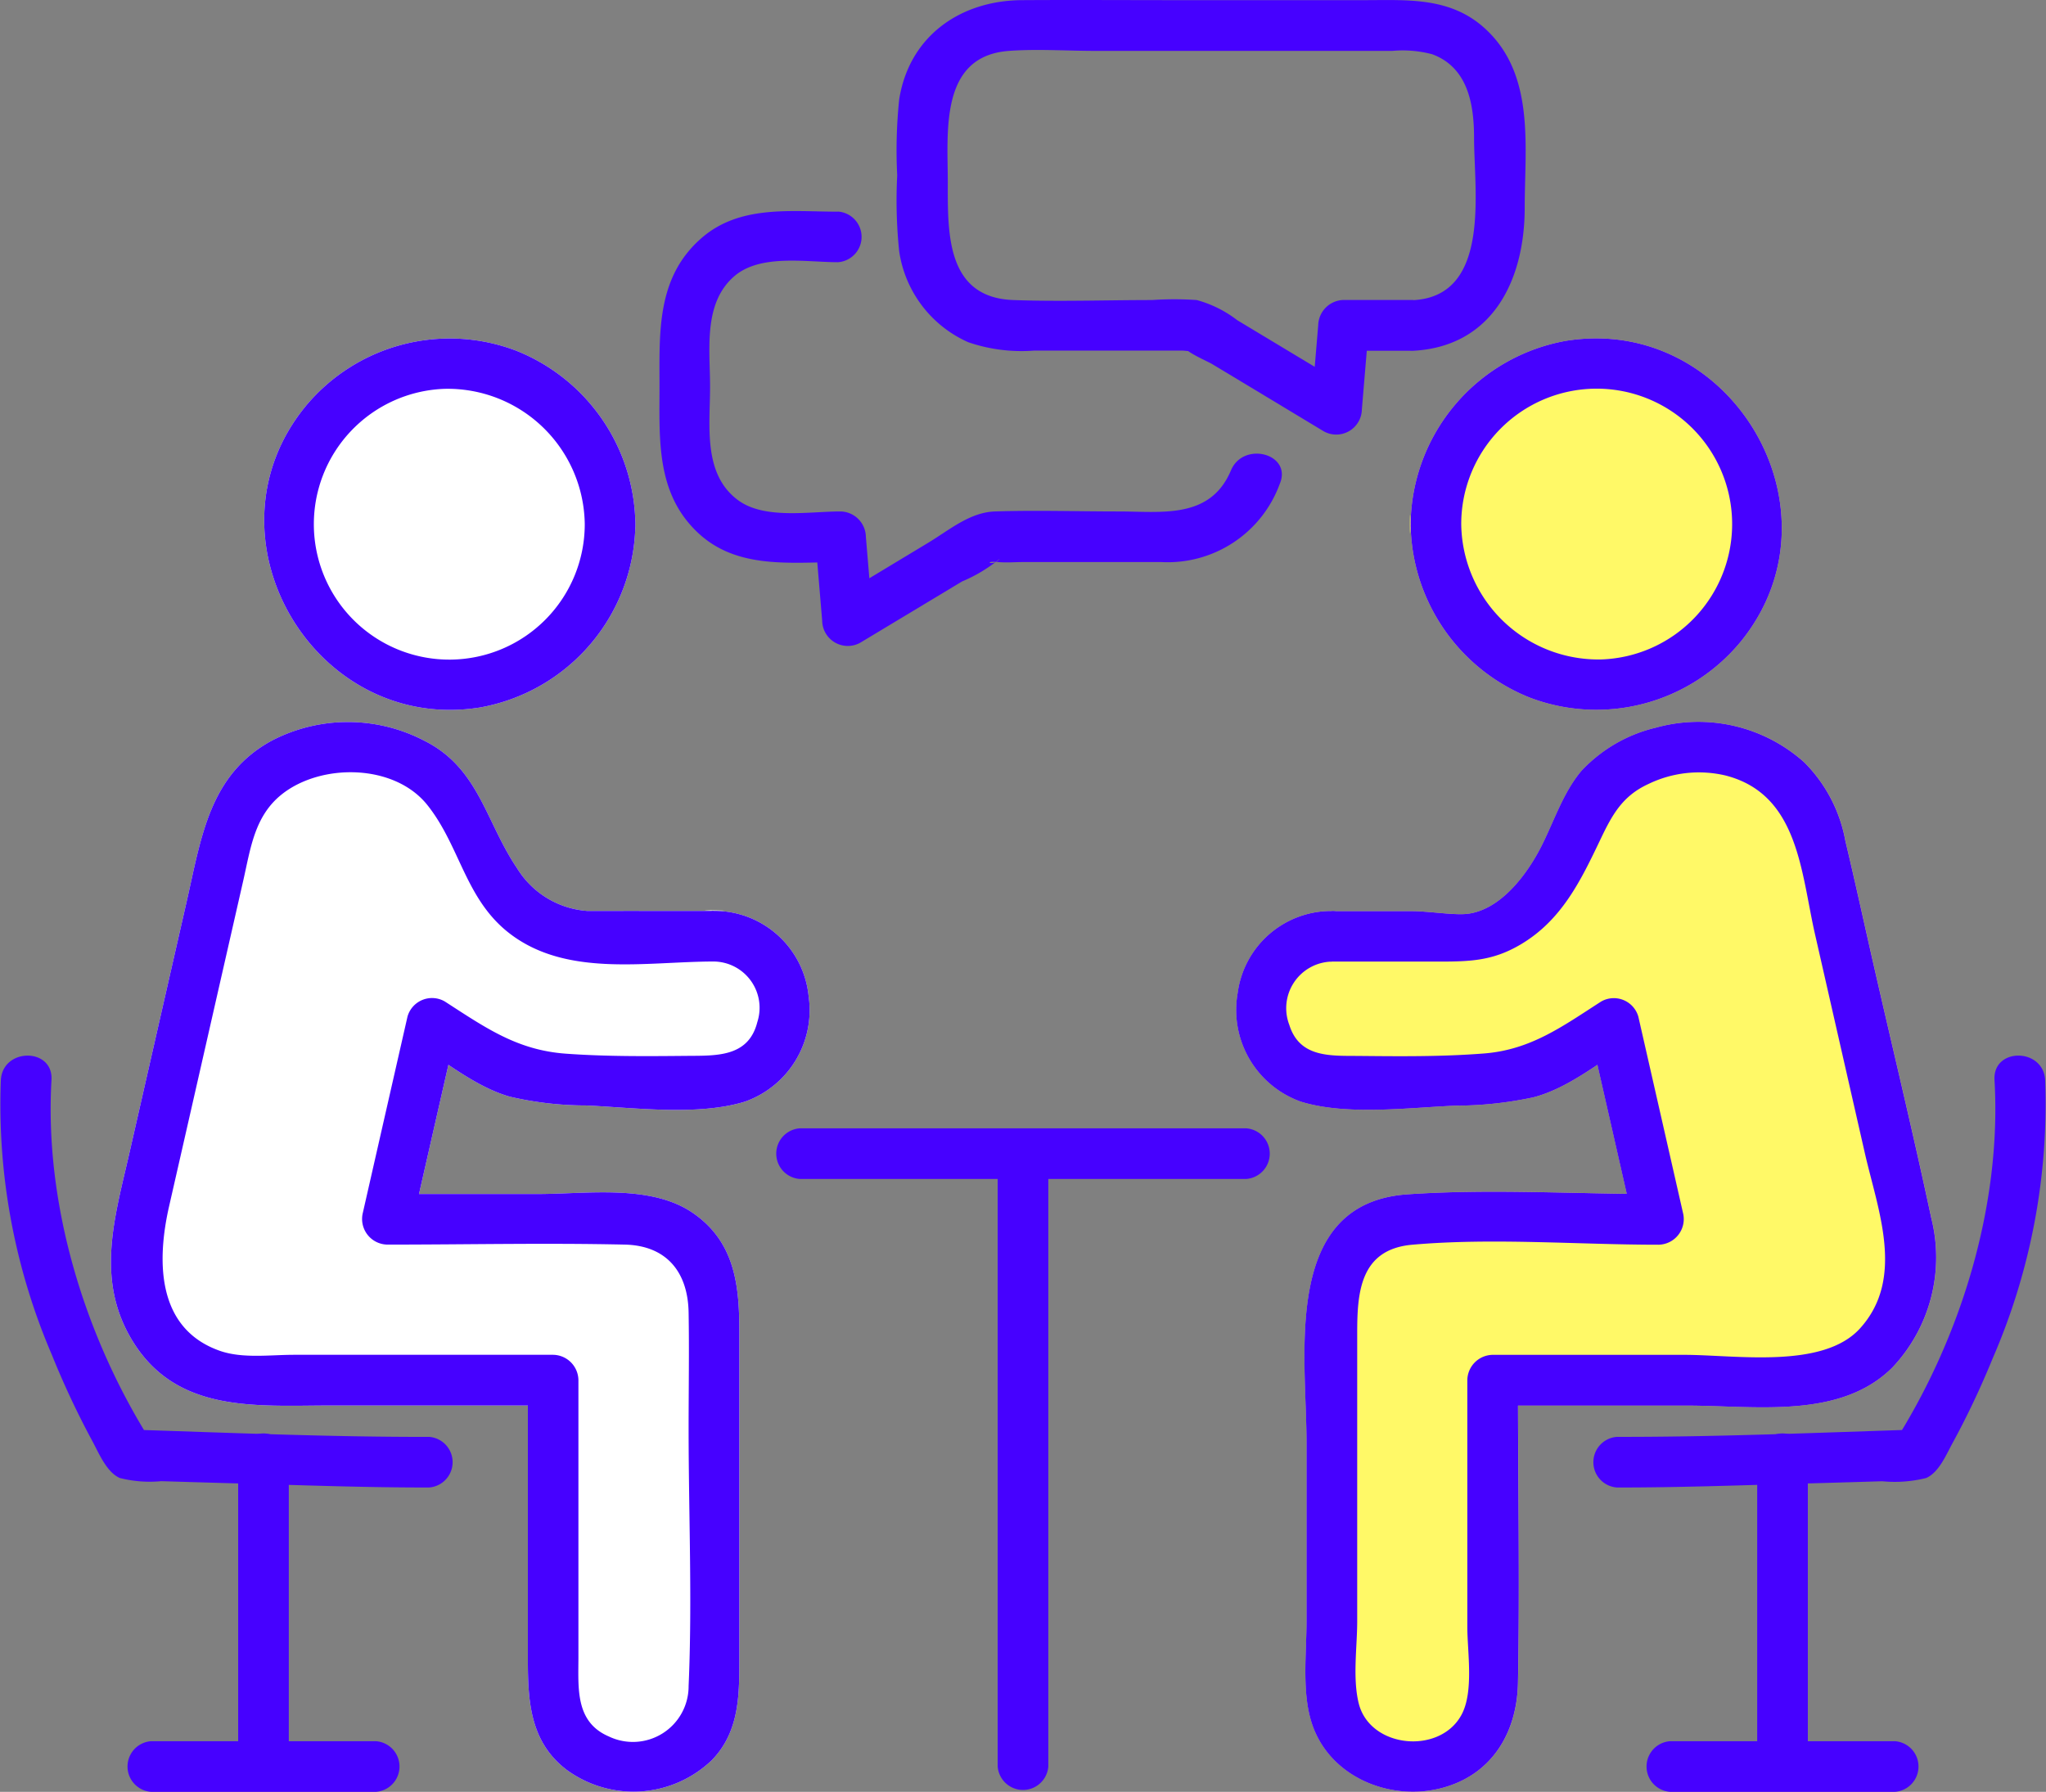 <svg xmlns="http://www.w3.org/2000/svg" width="137" height="120" viewBox="0 0 137 120">
  <rect x="0" y="0" width="137" height="120" fill="#808080" stroke="none"/>
  <g id="グループ_12538" data-name="グループ 12538" transform="translate(0)">
    <path id="パス_36688" data-name="パス 36688" d="M182.21,115.321a6.32,6.32,0,0,0-6.285,5.5,6.515,6.515,0,0,0,4.235,7.271c3.079.947,7.194.4,10.356.267a24.945,24.945,0,0,0,5.225-.562c2.253-.589,4.3-2.245,6.233-3.488l-2.49-1.013q1.494,6.564,2.987,13.128l1.635-2.146c-5.564,0-11.247-.362-16.8.018-8.468.58-6.77,10.784-6.77,16.6v12c0,2.146-.321,4.724.348,6.805,1.156,3.6,5.224,5.285,8.737,4.35,3.355-.893,5.012-3.725,5.074-7.043.125-6.749,0-13.511,0-20.261l-1.7,1.7h13.041c4.541,0,10.235.939,13.736-2.556a10.753,10.753,0,0,0,2.594-10.023c-1.229-5.759-2.616-11.489-3.923-17.231-.607-2.667-1.188-5.343-1.823-8a9.946,9.946,0,0,0-2.748-5.266,10.621,10.621,0,0,0-9.949-2.326,9.968,9.968,0,0,0-4.97,2.881c-1.249,1.473-1.856,3.435-2.727,5.132-.932,1.816-2.71,4.225-4.963,4.459-.9.093-2.564-.186-3.689-.186h-5.37" transform="translate(-93.048 -54.313)" fill="#fff967"/>
    <path id="パス_36687" data-name="パス 36687" d="M200.594,60.565a12.662,12.662,0,0,0,7.965,11.61,12.53,12.53,0,0,0,14.118-3.715c7.171-8.767-.595-21.961-11.692-20.171a12.615,12.615,0,0,0-10.392,12.275c-.065,2.182-.065-2.186,0,0" transform="translate(-106.139 -25.462)" fill="#fff967"/>
    <path id="パス_36671" data-name="パス 36671" d="M182.21,118.712h7.16c2.145,0,3.659-.051,5.525-1.162,2.735-1.629,4.005-4.267,5.322-7.028.785-1.646,1.468-2.9,3.2-3.7a7.757,7.757,0,0,1,5.169-.574c4.894,1.25,5.049,6.476,5.991,10.615q1.67,7.335,3.34,14.671c.871,3.823,2.715,8.389-.321,11.742-2.488,2.749-8.348,1.772-11.768,1.772H193a1.72,1.72,0,0,0-1.7,1.7v16.518c0,1.679.449,4.342-.393,5.895-1.457,2.688-6.138,2.233-6.881-.78-.415-1.684-.1-3.78-.1-5.483V143.607c0-2.7.17-5.626,3.689-5.934,5.41-.475,11.054,0,16.489,0a1.717,1.717,0,0,0,1.634-2.146q-1.492-6.564-2.987-13.128a1.707,1.707,0,0,0-2.49-1.013c-2.609,1.679-4.723,3.234-7.844,3.479-2.762.217-5.543.193-8.312.166-1.922-.019-4.023.153-4.722-2.072a3.121,3.121,0,0,1,2.823-4.246c2.174-.092,2.185-3.483,0-3.391a6.32,6.32,0,0,0-6.285,5.5,6.515,6.515,0,0,0,4.235,7.271c3.079.947,7.194.4,10.356.267a24.945,24.945,0,0,0,5.225-.562c2.253-.589,4.3-2.245,6.233-3.488l-2.49-1.013q1.494,6.564,2.987,13.128l1.635-2.146c-5.564,0-11.247-.362-16.8.018-8.468.58-6.77,10.784-6.77,16.6v12c0,2.146-.321,4.724.348,6.805,1.156,3.6,5.224,5.285,8.737,4.35,3.355-.893,5.012-3.725,5.074-7.043.125-6.749,0-13.511,0-20.261l-1.7,1.7h13.041c4.541,0,10.235.939,13.736-2.556a10.753,10.753,0,0,0,2.594-10.023c-1.229-5.759-2.616-11.489-3.923-17.231-.607-2.667-1.188-5.343-1.823-8a9.946,9.946,0,0,0-2.748-5.266,10.621,10.621,0,0,0-9.949-2.326,9.968,9.968,0,0,0-4.97,2.881c-1.249,1.473-1.856,3.435-2.727,5.132-.932,1.816-2.71,4.225-4.963,4.459-.9.093-2.564-.186-3.689-.186h-5.37a1.7,1.7,0,0,0,0,3.391" transform="translate(-93.048 -54.313)" fill="#4601ff"/>
    <path id="パス_36672" data-name="パス 36672" d="M228.092,179.047c3.942.007,7.886-.136,11.826-.245q2.97-.082,5.94-.173a8.684,8.684,0,0,0,2.942-.217c.861-.38,1.339-1.562,1.765-2.338a56.276,56.276,0,0,0,2.678-5.653,42.761,42.761,0,0,0,3.523-18.666c-.126-2.169-3.517-2.183-3.391,0,.485,8.349-2.223,17.2-6.693,24.252l1.464-.84c-6.679.212-13.371.5-20.055.489a1.7,1.7,0,0,0,0,3.391" transform="translate(-119.823 -79.428)" fill="#4601ff"/>
    <path id="パス_36673" data-name="パス 36673" d="M200.594,60.565a12.662,12.662,0,0,0,7.965,11.61,12.53,12.53,0,0,0,14.118-3.715c7.171-8.767-.595-21.961-11.692-20.171a12.615,12.615,0,0,0-10.392,12.275c-.065,2.182,3.325,2.18,3.39,0a9.07,9.07,0,1,1,9.4,9.061,9.181,9.181,0,0,1-9.4-9.061c-.065-2.177-3.456-2.186-3.39,0" transform="translate(-106.139 -25.462)" fill="#4601ff"/>
    <path id="パス_36674" data-name="パス 36674" d="M249.88,205.351v20.736a1.7,1.7,0,0,0,3.39,0V205.351a1.7,1.7,0,0,0-3.39,0" transform="translate(-132.218 -107.782)" fill="#4601ff"/>
    <path id="パス_36675" data-name="パス 36675" d="M250.708,247.624H235.652a1.7,1.7,0,0,0,0,3.391h15.057a1.7,1.7,0,0,0,0-3.391" transform="translate(-123.823 -131.014)" fill="#4601ff"/>
    <path id="パス_36686" data-name="パス 36686" d="M56.186,115.335c-2.834,0-5.668-.006-8.5,0a6.026,6.026,0,0,1-4.72-2.867c-2.105-3.109-2.549-6.7-6.193-8.526a11.057,11.057,0,0,0-10.213-.021c-4.183,2.263-4.732,6.47-5.7,10.724q-1.924,8.447-3.846,16.894c-.962,4.224-2.255,8.345.079,12.375,2.945,5.088,8.345,4.541,13.378,4.541H45.393l-1.7-1.7v18.725c0,2.785.15,5.5,2.578,7.359a7.577,7.577,0,0,0,9.756-.648c1.888-1.959,1.825-4.5,1.825-7.01v-21.7c0-3.078-.3-6-3.121-7.929s-7.1-1.261-10.351-1.261h-10.1l1.635,2.146q1.492-6.564,2.987-13.128l-2.49,1.013c1.891,1.217,3.876,2.817,6.061,3.446a22.445,22.445,0,0,0,5.117.592c3.241.146,7.481.715,10.637-.256a6.493,6.493,0,0,0,4.266-7.046,6.336,6.336,0,0,0-6.315-5.728c-2.182-.092,2.185,0,0,0" transform="translate(-8.347 -54.327)" fill="#fff"/>
    <path id="パス_36676" data-name="パス 36676" d="M56.186,115.335c-2.834,0-5.668-.006-8.5,0a6.026,6.026,0,0,1-4.72-2.867c-2.105-3.109-2.549-6.7-6.193-8.526a11.057,11.057,0,0,0-10.213-.021c-4.183,2.263-4.732,6.47-5.7,10.724q-1.924,8.447-3.846,16.894c-.962,4.224-2.255,8.345.079,12.375,2.945,5.088,8.345,4.541,13.378,4.541H45.393l-1.7-1.7v18.725c0,2.785.15,5.5,2.578,7.359a7.577,7.577,0,0,0,9.756-.648c1.888-1.959,1.825-4.5,1.825-7.01v-21.7c0-3.078-.3-6-3.121-7.929s-7.1-1.261-10.351-1.261h-10.1l1.635,2.146q1.492-6.564,2.987-13.128l-2.49,1.013c1.891,1.217,3.876,2.817,6.061,3.446a22.445,22.445,0,0,0,5.117.592c3.241.146,7.481.715,10.637-.256a6.493,6.493,0,0,0,4.266-7.046,6.336,6.336,0,0,0-6.315-5.728c-2.182-.092-2.177,3.3,0,3.391a3.1,3.1,0,0,1,2.878,4.059c-.6,2.377-2.786,2.241-4.777,2.26-2.681.025-5.372.047-8.048-.148-3.259-.236-5.373-1.737-8.107-3.5a1.708,1.708,0,0,0-2.49,1.013q-1.495,6.564-2.987,13.128a1.717,1.717,0,0,0,1.634,2.146c5.3,0,10.607-.118,15.9,0,2.821.063,4.228,1.863,4.275,4.541.045,2.592,0,5.188,0,7.78,0,5.73.252,11.522,0,17.247a3.729,3.729,0,0,1-5.353,3.367c-2.254-.97-2.025-3.256-2.025-5.281V146.759a1.72,1.72,0,0,0-1.7-1.7H28.038c-1.615,0-3.455.266-4.978-.269-4.257-1.5-4.212-6.073-3.388-9.688q1.673-7.336,3.34-14.672.81-3.557,1.62-7.114c.491-2.152.747-4.323,2.575-5.784,2.626-2.1,7.539-2.076,9.76.714,2.206,2.771,2.532,6.32,5.521,8.609,3.839,2.94,9.142,1.865,13.7,1.865a1.7,1.7,0,0,0,0-3.391" transform="translate(-8.347 -54.327)" fill="#4601ff"/>
    <path id="パス_36677" data-name="パス 36677" d="M28.731,175.657c-6.683.012-13.375-.277-20.054-.489l1.463.84c-4.469-7.056-7.177-15.9-6.692-24.252.127-2.18-3.264-2.172-3.39,0a42.474,42.474,0,0,0,3.407,18.387,57.347,57.347,0,0,0,2.711,5.781c.439.807.951,2.092,1.847,2.488a8.161,8.161,0,0,0,2.772.212q2.924.089,5.848.171c4.027.113,8.059.259,12.088.252a1.7,1.7,0,0,0,0-3.391" transform="translate(0 -79.428)" fill="#4601ff"/>
    <path id="パス_36685" data-name="パス 36685" d="M62.425,60.566a12.661,12.661,0,0,0-7.965-11.61A12.531,12.531,0,0,0,40.342,52.67c-7.171,8.767.595,21.961,11.692,20.171A12.615,12.615,0,0,0,62.425,60.566" transform="translate(-19.88 -25.463)" fill="#fff"/>
    <path id="パス_36678" data-name="パス 36678" d="M59.035,60.566a9.07,9.07,0,1,1-9.4-9.062,9.18,9.18,0,0,1,9.4,9.062c.065,2.177,3.456,2.186,3.39,0a12.661,12.661,0,0,0-7.965-11.61A12.531,12.531,0,0,0,40.342,52.67c-7.171,8.767.595,21.961,11.692,20.171A12.615,12.615,0,0,0,62.425,60.566c.065-2.183-3.325-2.181-3.39,0" transform="translate(-19.88 -25.463)" fill="#4601ff"/>
    <path id="パス_36679" data-name="パス 36679" d="M33.869,205.351v20.736a1.7,1.7,0,0,0,3.39,0V205.351a1.7,1.7,0,0,0-3.39,0" transform="translate(-17.921 -107.782)" fill="#4601ff"/>
    <path id="パス_36680" data-name="パス 36680" d="M19.641,251.015H34.7a1.7,1.7,0,0,0,0-3.391H19.641a1.7,1.7,0,0,0,0,3.391" transform="translate(-9.526 -131.014)" fill="#4601ff"/>
    <path id="パス_36681" data-name="パス 36681" d="M111.893,163.856h29.892a1.7,1.7,0,0,0,0-3.391H111.893a1.7,1.7,0,0,0,0,3.391" transform="translate(-58.339 -84.9)" fill="#4601ff"/>
    <path id="パス_36682" data-name="パス 36682" d="M141.875,162.225v41.044a1.7,1.7,0,0,0,3.39,0V162.225a1.7,1.7,0,0,0-3.39,0" transform="translate(-75.07 -84.964)" fill="#4601ff"/>
    <path id="パス_36683" data-name="パス 36683" d="M162.116,20.09H157.44a1.736,1.736,0,0,0-1.7,1.7q-.236,2.816-.473,5.632l2.551-1.464-7.5-4.515a7.771,7.771,0,0,0-2.71-1.348,21.634,21.634,0,0,0-3,0c-3.084,0-6.192.11-9.276,0-4.523-.161-4.395-4.52-4.395-7.887s-.569-8.462,4.1-8.8c1.9-.139,3.869,0,5.776,0H160.71a7.71,7.71,0,0,1,2.666.226c2.4.888,2.8,3.374,2.8,5.6,0,3.533,1.154,10.576-4.058,10.867-2.169.121-2.183,3.513,0,3.391,5.348-.3,7.449-4.8,7.449-9.575,0-4.075.708-8.862-2.591-11.944C164.636-.224,161.728.01,158.8.01H146.46c-3.52,0-7.041-.022-10.561,0-4.1.026-7.542,2.387-8.216,6.648a32.869,32.869,0,0,0-.133,5.087,32.864,32.864,0,0,0,.133,5.087,7.915,7.915,0,0,0,4.624,6.087,11,11,0,0,0,4.412.561h9.915c.167,0,.655.087.784,0,.38-.252-.573-.167-.574-.178.049.273,1.54.927,1.767,1.064l3.023,1.82,4.478,2.7a1.715,1.715,0,0,0,2.551-1.464q.237-2.816.473-5.632l-1.7,1.7h4.675a1.7,1.7,0,0,0,0-3.391" transform="translate(-67.473 0)" fill="#4601ff"/>
    <path id="パス_36684" data-name="パス 36684" d="M105.737,30.056c-3.157,0-6.575-.471-9.145,1.768-3.031,2.64-2.812,6.333-2.812,9.967,0,3.522-.242,7.139,2.59,9.784C99,54.03,102.6,53.526,105.9,53.526l-1.7-1.7q.237,2.816.473,5.632a1.715,1.715,0,0,0,2.551,1.464l6.811-4.1a10.088,10.088,0,0,0,2.523-1.519c-.428.548-1.22.114-.1.218.552.051,1.138,0,1.691,0h9.213a7.99,7.99,0,0,0,7.952-5.241c.846-2.008-2.433-2.885-3.269-.9-1.387,3.294-4.642,2.752-7.535,2.752-2.75,0-5.517-.09-8.266,0-1.687.055-3.063,1.249-4.476,2.1L105.521,56l2.55,1.464q-.236-2.816-.473-5.632a1.732,1.732,0,0,0-1.7-1.7c-2.072,0-5.081.549-6.849-.748-2.384-1.749-1.884-5.007-1.884-7.6,0-2.468-.476-5.569,1.6-7.386,1.743-1.528,4.825-.958,6.969-.958a1.7,1.7,0,0,0,0-3.391" transform="translate(-49.619 -15.88)" fill="#4601ff"/>
  </g>
</svg>
